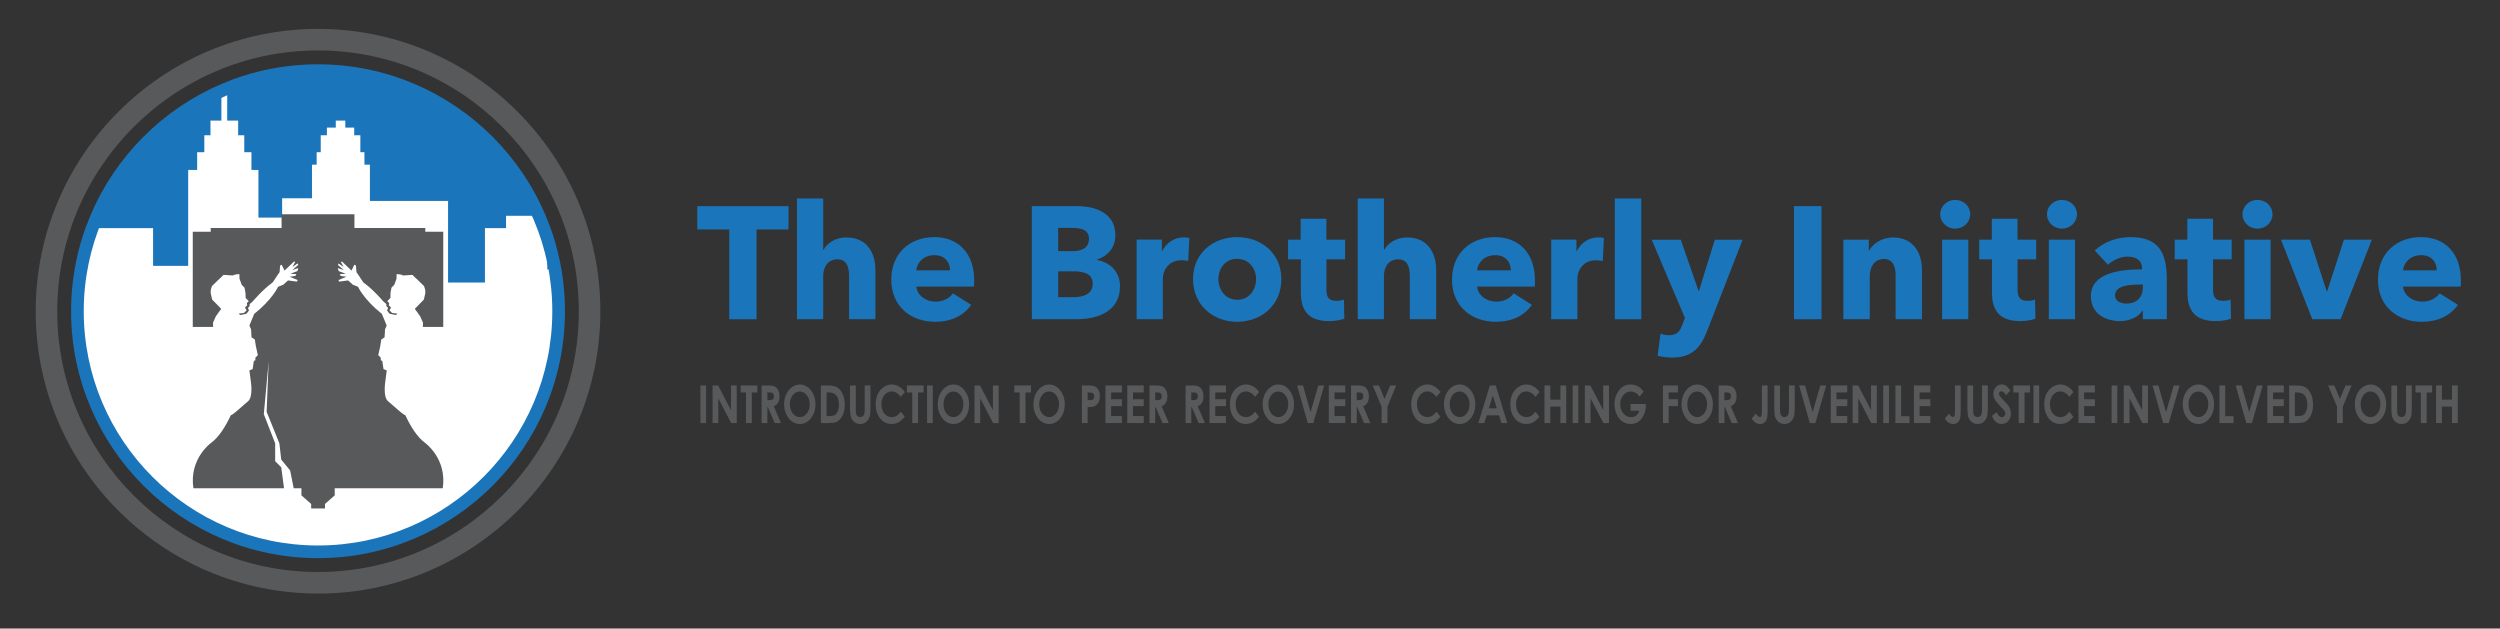 <svg xmlns="http://www.w3.org/2000/svg" xmlns:xlink="http://www.w3.org/1999/xlink" id="Layer_1" viewBox="0 0 711.11 178.79"><rect x="0" y="0" width="711.11" height="178.79" fill="#333333" stroke="none"/><defs><style>.cls-1{fill:none;}.cls-2{clip-path:url(#clippath);}.cls-3{fill:#fff;}.cls-4{fill:#1b75bb;}.cls-5{fill:#58595b;}</style><clipPath id="clippath"><path class="cls-1" d="M158.9,88.53c0,37.79-30.64,68.43-68.44,68.43S22.02,126.32,22.02,88.53,52.67,20.09,90.46,20.09s68.44,30.64,68.44,68.44Z"></path></clipPath></defs><g><g><path class="cls-4" d="M215.2,65.27v25.54h-7.77v-25.54h-9.09v-6.63h25.95v6.63h-9.09Z"></path><path class="cls-4" d="M241.51,90.8v-12.27c0-2.54-.64-4.77-3.32-4.77s-4.04,2.14-4.04,4.82v12.22h-7.45V56.45h7.45v14.59h.09c1-1.82,3.36-3.5,6.5-3.5,6.13,0,8.27,4.73,8.27,9.27v13.99h-7.5Z"></path><path class="cls-4" d="M277.05,81.53h-16.4c.23,2.5,2.72,4.27,5.41,4.27,2.36,0,4-1,5-2.36l5.18,3.27c-2.14,3.09-5.68,4.82-10.27,4.82-6.82,0-12.45-4.32-12.45-11.95s5.36-12.13,12.22-12.13,11.36,4.59,11.36,12.31c0,.59,0,1.23-.04,1.77Zm-6.82-4.63c0-2.36-1.5-4.32-4.45-4.32s-4.95,2-5.13,4.32h9.59Z"></path><path class="cls-4" d="M306.31,90.8h-12.81V58.63h12.81c5,0,10.95,1.77,10.95,8.27,0,3.54-2.14,5.91-5.27,6.95v.09c3.68,.64,6.59,3.27,6.59,7.5,0,7-6.14,9.36-12.27,9.36Zm-1.5-25.99h-3.82v6.63h4.18c2.91,0,4.59-1.23,4.59-3.5s-1.68-3.13-4.95-3.13Zm.5,12.36h-4.31v7.36h4.36c2.45,0,5.45-.68,5.45-3.82,0-2.68-2.18-3.54-5.5-3.54Z"></path><path class="cls-4" d="M337.99,74.26c-.68-.18-1.32-.23-1.91-.23-4,0-5.32,3.27-5.32,5.13v11.63h-7.45v-22.63h7.18v3.27h.09c1.14-2.27,3.36-3.91,6.13-3.91,.59,0,1.23,.05,1.59,.18l-.32,6.54Z"></path><path class="cls-4" d="M351.89,91.53c-6.81,0-12.54-4.72-12.54-12.13s5.73-11.95,12.54-11.95,12.59,4.54,12.59,11.95-5.73,12.13-12.59,12.13Zm0-17.9c-3.5,0-5.32,2.86-5.32,5.77s1.86,5.86,5.36,5.86,5.36-2.95,5.36-5.86-1.91-5.77-5.41-5.77Z"></path><path class="cls-4" d="M377.29,73.76v8.63c0,2.09,.68,3.18,2.82,3.18,.73,0,1.63-.14,2.18-.36l.09,5.45c-1,.36-2.73,.68-4.32,.68-6.05,0-8.04-3.22-8.04-8.04v-9.54h-3.64v-5.59h3.59v-5.95h7.31v5.95h5.32v5.59h-5.32Z"></path><path class="cls-4" d="M401.01,90.8v-12.27c0-2.54-.63-4.77-3.32-4.77s-4.04,2.14-4.04,4.82v12.22h-7.45V56.45h7.45v14.59h.09c1-1.82,3.36-3.5,6.5-3.5,6.13,0,8.27,4.73,8.27,9.27v13.99h-7.5Z"></path><path class="cls-4" d="M436.55,81.53h-16.4c.23,2.5,2.72,4.27,5.41,4.27,2.36,0,4-1,5-2.36l5.18,3.27c-2.13,3.09-5.68,4.82-10.27,4.82-6.82,0-12.45-4.32-12.45-11.95s5.36-12.13,12.22-12.13,11.36,4.59,11.36,12.31c0,.59,0,1.23-.05,1.77Zm-6.81-4.63c0-2.36-1.5-4.32-4.45-4.32s-4.95,2-5.13,4.32h9.59Z"></path><path class="cls-4" d="M455.91,74.26c-.68-.18-1.32-.23-1.91-.23-4,0-5.32,3.27-5.32,5.13v11.63h-7.45v-22.63h7.18v3.27h.09c1.14-2.27,3.36-3.91,6.13-3.91,.59,0,1.23,.05,1.59,.18l-.32,6.54Z"></path><path class="cls-4" d="M459.32,90.8V56.45h7.54v34.35h-7.54Z"></path><path class="cls-4" d="M485.54,94.21c-1.82,4.73-4.27,7.5-9.95,7.5-1.41,0-3-.23-4.09-.5l.82-6.27c.72,.23,1.68,.41,2.41,.41,2.32,0,3.09-1.09,3.82-3.04l.72-1.86-9.45-22.26h8.27l5.04,14.54h.14l4.5-14.54h7.91l-10.13,26.04Z"></path><path class="cls-4" d="M510.3,90.8V58.63h7.82v32.17h-7.82Z"></path><path class="cls-4" d="M539.2,90.8v-12.36c0-2.5-.68-4.77-3.36-4.77s-4,2.27-4,4.86v12.27h-7.5v-22.63h7.22v3.14h.09c1.05-2,3.64-3.77,6.77-3.77,6.09,0,8.27,4.73,8.27,9.27v13.99h-7.5Z"></path><path class="cls-4" d="M556.15,65.04c-2.41,0-4.27-1.86-4.27-4.09s1.87-4.09,4.27-4.09,4.27,1.82,4.27,4.09-1.91,4.09-4.27,4.09Zm-3.73,25.76v-22.63h7.45v22.63h-7.45Z"></path><path class="cls-4" d="M573.88,73.76v8.63c0,2.09,.68,3.18,2.81,3.18,.73,0,1.64-.14,2.18-.36l.09,5.45c-1,.36-2.72,.68-4.32,.68-6.04,0-8.04-3.22-8.04-8.04v-9.54h-3.63v-5.59h3.59v-5.95h7.31v5.95h5.31v5.59h-5.31Z"></path><path class="cls-4" d="M586.51,65.04c-2.41,0-4.27-1.86-4.27-4.09s1.86-4.09,4.27-4.09,4.27,1.82,4.27,4.09-1.91,4.09-4.27,4.09Zm-3.73,25.76v-22.63h7.45v22.63h-7.45Z"></path><path class="cls-4" d="M595.83,71.26c2.64-2.5,6.41-3.81,10.09-3.81,7.59,0,10.41,3.73,10.41,11.95v11.4h-6.82v-2.41h-.14c-1.14,1.86-3.73,2.95-6.4,2.95-3.59,0-8.23-1.77-8.23-7.09,0-6.54,7.95-7.63,14.54-7.63v-.36c0-2.23-1.77-3.27-4.09-3.27-2.13,0-4.22,1.05-5.59,2.32l-3.77-4.05Zm13.68,9.68h-.95c-3.27,0-6.95,.41-6.95,3.09,0,1.73,1.73,2.32,3.23,2.32,3,0,4.68-1.82,4.68-4.63v-.77Z"></path><path class="cls-4" d="M629.49,73.76v8.63c0,2.09,.68,3.18,2.82,3.18,.73,0,1.63-.14,2.18-.36l.09,5.45c-1,.36-2.73,.68-4.32,.68-6.05,0-8.04-3.22-8.04-8.04v-9.54h-3.64v-5.59h3.59v-5.95h7.31v5.95h5.32v5.59h-5.32Z"></path><path class="cls-4" d="M642.13,65.04c-2.41,0-4.27-1.86-4.27-4.09s1.86-4.09,4.27-4.09,4.27,1.82,4.27,4.09-1.91,4.09-4.27,4.09Zm-3.72,25.76v-22.63h7.45v22.63h-7.45Z"></path><path class="cls-4" d="M665.76,90.8h-8.04l-8.91-22.63h8.23l4.77,14.68h.14l4.77-14.68h7.95l-8.9,22.63Z"></path><path class="cls-4" d="M699.93,81.53h-16.4c.23,2.5,2.72,4.27,5.41,4.27,2.36,0,4-1,5-2.36l5.18,3.27c-2.13,3.09-5.68,4.82-10.27,4.82-6.82,0-12.45-4.32-12.45-11.95s5.36-12.13,12.22-12.13,11.36,4.59,11.36,12.31c0,.59,0,1.23-.05,1.77Zm-6.81-4.63c0-2.36-1.5-4.32-4.45-4.32s-4.95,2-5.13,4.32h9.59Z"></path></g><g><path class="cls-5" d="M199.23,109.64h1.62v10.7h-1.62v-10.7Z"></path><path class="cls-5" d="M202.69,109.64h1.57l3.67,7.04v-7.04h1.63v10.7h-1.57l-3.67-7.02v7.02h-1.63v-10.7Z"></path><path class="cls-5" d="M210.67,109.64h4.74v2.01h-1.56v8.69h-1.65v-8.69h-1.52v-2.01Z"></path><path class="cls-5" d="M216.64,109.64h1.73c.95,0,1.62,.1,2.02,.32,.4,.21,.72,.56,.97,1.05,.24,.49,.37,1.07,.37,1.74,0,.7-.13,1.29-.4,1.76-.27,.47-.68,.83-1.22,1.07l2.03,4.76h-1.79l-1.93-4.53h-.15v4.53h-1.63v-10.7Zm1.63,4.18h.51c.52,0,.87-.09,1.07-.26,.2-.17,.29-.45,.29-.85,0-.23-.05-.44-.14-.61-.1-.17-.23-.3-.39-.37-.16-.07-.46-.11-.89-.11h-.45v2.2Z"></path><path class="cls-5" d="M227.51,109.37c1.21,0,2.26,.55,3.13,1.64,.88,1.1,1.31,2.43,1.31,4.01s-.43,2.88-1.29,3.96c-.86,1.08-1.91,1.62-3.14,1.62s-2.36-.55-3.21-1.67c-.85-1.11-1.28-2.43-1.28-3.95,0-1.02,.2-1.96,.59-2.82,.4-.86,.94-1.54,1.64-2.04,.69-.5,1.44-.75,2.24-.75Zm-.02,1.99c-.79,0-1.46,.34-2,1.03-.54,.69-.81,1.56-.81,2.63,0,1.18,.34,2.12,1.02,2.81,.53,.54,1.14,.81,1.82,.81,.77,0,1.43-.35,1.98-1.05,.54-.7,.82-1.56,.82-2.58s-.27-1.88-.82-2.59c-.55-.7-1.22-1.06-2-1.06Z"></path><path class="cls-5" d="M233.49,109.64h1.93c1.25,0,2.17,.19,2.78,.58,.61,.39,1.1,1.01,1.5,1.88,.39,.87,.59,1.88,.59,3.04,0,.83-.11,1.58-.33,2.27-.22,.69-.52,1.26-.91,1.72-.39,.46-.8,.77-1.26,.95-.45,.17-1.23,.26-2.34,.26h-1.96v-10.7Zm1.62,1.96v6.75h.76c.75,0,1.29-.11,1.62-.32,.34-.21,.61-.57,.82-1.08,.21-.5,.32-1.13,.32-1.86,0-1.13-.26-2.02-.76-2.64-.46-.56-1.19-.84-2.21-.84h-.55Z"></path><path class="cls-5" d="M241.79,109.64h1.64v6.92c0,.6,.04,1.02,.13,1.26,.08,.25,.22,.44,.41,.59,.19,.15,.42,.22,.7,.22,.29,0,.54-.08,.74-.25,.21-.17,.35-.38,.43-.63,.08-.25,.12-.74,.12-1.46v-6.66h1.64v6.38c0,1.08-.05,1.82-.15,2.24-.1,.42-.28,.82-.56,1.21-.27,.39-.59,.67-.95,.86-.36,.19-.77,.28-1.25,.28-.62,0-1.16-.18-1.62-.53-.46-.36-.79-.8-.99-1.34-.2-.54-.3-1.44-.3-2.72v-6.38Z"></path><path class="cls-5" d="M257.38,111.52l-1.14,1.36c-.78-1.02-1.65-1.54-2.62-1.54-.82,0-1.51,.35-2.07,1.05-.56,.7-.84,1.56-.84,2.58,0,.71,.12,1.35,.37,1.9,.25,.55,.6,.99,1.05,1.3,.46,.31,.96,.47,1.52,.47,.47,0,.91-.11,1.3-.33,.39-.22,.82-.62,1.29-1.21l1.1,1.44c-.63,.77-1.23,1.3-1.79,1.6-.56,.3-1.21,.45-1.93,.45-1.33,0-2.42-.53-3.27-1.58-.85-1.05-1.27-2.41-1.27-4.05,0-1.07,.19-2.02,.58-2.84,.39-.83,.94-1.5,1.66-2,.72-.5,1.5-.76,2.33-.76,.71,0,1.39,.19,2.04,.56,.66,.37,1.22,.9,1.69,1.59Z"></path><path class="cls-5" d="M257.96,109.64h4.74v2.01h-1.56v8.69h-1.65v-8.69h-1.52v-2.01Z"></path><path class="cls-5" d="M263.7,109.64h1.62v10.7h-1.62v-10.7Z"></path><path class="cls-5" d="M271.21,109.37c1.21,0,2.26,.55,3.13,1.64,.87,1.1,1.31,2.43,1.31,4.01s-.43,2.88-1.29,3.96c-.86,1.08-1.91,1.62-3.14,1.62s-2.36-.55-3.21-1.67c-.85-1.11-1.28-2.43-1.28-3.95,0-1.02,.2-1.96,.59-2.82,.4-.86,.94-1.54,1.64-2.04,.69-.5,1.44-.75,2.24-.75Zm-.02,1.99c-.79,0-1.46,.34-2,1.03-.54,.69-.81,1.56-.81,2.63,0,1.18,.34,2.12,1.02,2.81,.53,.54,1.14,.81,1.82,.81,.77,0,1.43-.35,1.98-1.05,.54-.7,.82-1.56,.82-2.58s-.27-1.88-.82-2.59c-.55-.7-1.22-1.06-2-1.06Z"></path><path class="cls-5" d="M277.19,109.64h1.57l3.67,7.04v-7.04h1.63v10.7h-1.57l-3.67-7.02v7.02h-1.63v-10.7Z"></path><path class="cls-5" d="M288.52,109.64h4.74v2.01h-1.56v8.69h-1.66v-8.69h-1.52v-2.01Z"></path><path class="cls-5" d="M298.43,109.37c1.21,0,2.26,.55,3.13,1.64,.87,1.1,1.31,2.43,1.31,4.01s-.43,2.88-1.29,3.96c-.86,1.08-1.91,1.62-3.14,1.62s-2.36-.55-3.21-1.67c-.85-1.11-1.28-2.43-1.28-3.95,0-1.02,.2-1.96,.6-2.82,.4-.86,.94-1.54,1.64-2.04,.69-.5,1.44-.75,2.24-.75Zm-.02,1.99c-.79,0-1.46,.34-2,1.03-.54,.69-.81,1.56-.81,2.63,0,1.18,.34,2.12,1.02,2.81,.53,.54,1.14,.81,1.82,.81,.77,0,1.43-.35,1.98-1.05,.55-.7,.82-1.56,.82-2.58s-.27-1.88-.82-2.59c-.55-.7-1.22-1.06-2-1.06Z"></path><path class="cls-5" d="M307.74,109.64h1.73c.94,0,1.61,.11,2.03,.32,.41,.21,.74,.56,.98,1.05,.24,.48,.36,1.06,.36,1.73,0,.75-.16,1.37-.47,1.86-.31,.49-.74,.84-1.28,1.03-.31,.11-.89,.17-1.72,.17v4.53h-1.63v-10.7Zm1.63,4.18h.52c.41,0,.69-.04,.85-.11,.16-.07,.29-.19,.38-.36,.09-.17,.14-.37,.14-.61,0-.41-.13-.71-.39-.9-.19-.14-.53-.21-1.04-.21h-.46v2.2Z"></path><path class="cls-5" d="M314.44,109.64h4.68v1.99h-3.06v1.93h3.06v1.96h-3.06v2.82h3.06v2h-4.68v-10.7Z"></path><path class="cls-5" d="M320.65,109.64h4.68v1.99h-3.06v1.93h3.06v1.96h-3.06v2.82h3.06v2h-4.68v-10.7Z"></path><path class="cls-5" d="M326.96,109.64h1.73c.95,0,1.62,.1,2.02,.32,.4,.21,.73,.56,.97,1.05,.24,.49,.37,1.07,.37,1.74,0,.7-.13,1.29-.4,1.76-.27,.47-.68,.83-1.22,1.07l2.03,4.76h-1.79l-1.93-4.53h-.15v4.53h-1.63v-10.7Zm1.63,4.18h.51c.52,0,.88-.09,1.07-.26,.2-.17,.29-.45,.29-.85,0-.23-.05-.44-.14-.61-.1-.17-.23-.3-.39-.37-.16-.07-.46-.11-.9-.11h-.45v2.2Z"></path><path class="cls-5" d="M337.23,109.64h1.73c.95,0,1.62,.1,2.02,.32,.4,.21,.73,.56,.97,1.05,.24,.49,.37,1.07,.37,1.74,0,.7-.13,1.29-.4,1.76-.27,.47-.68,.83-1.22,1.07l2.03,4.76h-1.79l-1.93-4.53h-.15v4.53h-1.63v-10.7Zm1.63,4.18h.51c.52,0,.88-.09,1.07-.26,.2-.17,.29-.45,.29-.85,0-.23-.05-.44-.14-.61-.1-.17-.23-.3-.39-.37-.16-.07-.46-.11-.9-.11h-.45v2.2Z"></path><path class="cls-5" d="M344.05,109.64h4.68v1.99h-3.06v1.93h3.06v1.96h-3.06v2.82h3.06v2h-4.68v-10.7Z"></path><path class="cls-5" d="M358.14,111.52l-1.14,1.36c-.78-1.02-1.65-1.54-2.62-1.54-.82,0-1.51,.35-2.07,1.05-.56,.7-.84,1.56-.84,2.58,0,.71,.12,1.35,.37,1.9,.25,.55,.6,.99,1.06,1.3,.45,.31,.96,.47,1.51,.47,.47,0,.91-.11,1.3-.33,.39-.22,.83-.62,1.29-1.21l1.11,1.44c-.63,.77-1.23,1.3-1.8,1.6-.56,.3-1.21,.45-1.93,.45-1.33,0-2.42-.53-3.27-1.58-.85-1.05-1.27-2.41-1.27-4.05,0-1.07,.19-2.02,.58-2.84,.39-.83,.94-1.5,1.66-2,.72-.5,1.5-.76,2.33-.76,.71,0,1.39,.19,2.04,.56,.66,.37,1.22,.9,1.69,1.59Z"></path><path class="cls-5" d="M363.62,109.37c1.21,0,2.26,.55,3.13,1.64,.87,1.1,1.31,2.43,1.31,4.01s-.43,2.88-1.29,3.96c-.86,1.08-1.91,1.62-3.13,1.62-1.29,0-2.36-.55-3.21-1.67-.85-1.11-1.28-2.43-1.28-3.95,0-1.02,.2-1.96,.6-2.82,.4-.86,.94-1.54,1.63-2.04,.69-.5,1.44-.75,2.24-.75Zm-.02,1.99c-.8,0-1.46,.34-2,1.03-.54,.69-.81,1.56-.81,2.63,0,1.18,.34,2.12,1.02,2.81,.53,.54,1.14,.81,1.82,.81,.77,0,1.43-.35,1.98-1.05,.54-.7,.82-1.56,.82-2.58s-.27-1.88-.82-2.59c-.55-.7-1.22-1.06-2-1.06Z"></path><path class="cls-5" d="M368.95,109.64h1.68l2.16,7.6,2.19-7.6h1.68l-3.09,10.7h-1.58l-3.04-10.7Z"></path><path class="cls-5" d="M377.97,109.64h4.68v1.99h-3.06v1.93h3.06v1.96h-3.06v2.82h3.06v2h-4.68v-10.7Z"></path><path class="cls-5" d="M384.28,109.64h1.73c.95,0,1.62,.1,2.02,.32,.41,.21,.73,.56,.97,1.05,.25,.49,.37,1.07,.37,1.74,0,.7-.13,1.29-.4,1.76-.27,.47-.68,.83-1.22,1.07l2.04,4.76h-1.79l-1.93-4.53h-.15v4.53h-1.63v-10.7Zm1.63,4.18h.51c.52,0,.88-.09,1.07-.26,.2-.17,.29-.45,.29-.85,0-.23-.05-.44-.14-.61-.1-.17-.23-.3-.39-.37-.17-.07-.46-.11-.9-.11h-.45v2.2Z"></path><path class="cls-5" d="M390.48,109.64h1.75l1.6,3.85,1.59-3.85h1.73l-2.51,6.07v4.63h-1.65v-4.63l-2.52-6.07Z"></path><path class="cls-5" d="M409.72,111.52l-1.14,1.36c-.78-1.02-1.65-1.54-2.62-1.54-.82,0-1.51,.35-2.07,1.05-.56,.7-.84,1.56-.84,2.58,0,.71,.12,1.35,.37,1.9,.25,.55,.6,.99,1.06,1.3,.46,.31,.96,.47,1.52,.47,.47,0,.91-.11,1.3-.33,.39-.22,.82-.62,1.29-1.21l1.11,1.44c-.63,.77-1.24,1.3-1.8,1.6-.57,.3-1.21,.45-1.93,.45-1.34,0-2.43-.53-3.27-1.58-.85-1.05-1.28-2.41-1.28-4.05,0-1.07,.2-2.02,.58-2.84,.38-.83,.94-1.5,1.66-2,.72-.5,1.5-.76,2.33-.76,.71,0,1.39,.19,2.04,.56,.66,.37,1.22,.9,1.7,1.59Z"></path><path class="cls-5" d="M415.2,109.37c1.21,0,2.26,.55,3.13,1.64,.87,1.1,1.31,2.43,1.31,4.01s-.43,2.88-1.29,3.96c-.86,1.08-1.91,1.62-3.14,1.62s-2.36-.55-3.21-1.67c-.85-1.11-1.28-2.43-1.28-3.95,0-1.02,.2-1.96,.6-2.82,.4-.86,.94-1.54,1.64-2.04,.69-.5,1.44-.75,2.24-.75Zm-.02,1.99c-.79,0-1.46,.34-2,1.03-.54,.69-.81,1.56-.81,2.63,0,1.18,.34,2.12,1.02,2.81,.53,.54,1.14,.81,1.82,.81,.77,0,1.43-.35,1.98-1.05,.54-.7,.82-1.56,.82-2.58s-.28-1.88-.83-2.59c-.54-.7-1.21-1.06-2-1.06Z"></path><path class="cls-5" d="M423.79,109.64h1.66l3.3,10.7h-1.69l-.67-2.2h-3.5l-.7,2.2h-1.69l3.3-10.7Zm.84,2.84l-1.15,3.67h2.29l-1.15-3.67Z"></path><path class="cls-5" d="M437.9,111.52l-1.14,1.36c-.77-1.02-1.65-1.54-2.62-1.54-.82,0-1.51,.35-2.07,1.05-.56,.7-.84,1.56-.84,2.58,0,.71,.12,1.35,.37,1.9,.25,.55,.6,.99,1.06,1.3,.45,.31,.96,.47,1.51,.47,.48,0,.91-.11,1.3-.33,.39-.22,.83-.62,1.29-1.21l1.11,1.44c-.63,.77-1.23,1.3-1.8,1.6-.56,.3-1.21,.45-1.93,.45-1.33,0-2.42-.53-3.27-1.58-.85-1.05-1.27-2.41-1.27-4.05,0-1.07,.19-2.02,.58-2.84,.39-.83,.94-1.5,1.66-2,.72-.5,1.5-.76,2.33-.76,.71,0,1.39,.19,2.04,.56,.66,.37,1.22,.9,1.7,1.59Z"></path><path class="cls-5" d="M439.32,109.64h1.66v4.04h2.87v-4.04h1.65v10.7h-1.65v-4.69h-2.87v4.69h-1.66v-10.7Z"></path><path class="cls-5" d="M447.33,109.64h1.62v10.7h-1.62v-10.7Z"></path><path class="cls-5" d="M450.79,109.64h1.57l3.67,7.04v-7.04h1.63v10.7h-1.57l-3.67-7.02v7.02h-1.63v-10.7Z"></path><path class="cls-5" d="M467.54,111.38l-1.15,1.42c-.73-.96-1.58-1.44-2.55-1.44-.84,0-1.55,.35-2.12,1.05-.57,.7-.86,1.55-.86,2.55s.29,1.91,.89,2.62c.59,.72,1.32,1.08,2.19,1.08,.57,0,1.04-.15,1.43-.44,.38-.29,.7-.76,.94-1.39h-2.49v-1.91h4.32v.45c0,.94-.18,1.82-.58,2.66-.39,.84-.89,1.48-1.51,1.92-.62,.44-1.35,.66-2.18,.66-.89,0-1.69-.24-2.38-.72-.69-.48-1.25-1.17-1.65-2.06-.41-.89-.61-1.85-.61-2.89,0-1.42,.38-2.65,1.13-3.7,.89-1.25,2.05-1.87,3.47-1.87,.75,0,1.44,.17,2.09,.52,.54,.29,1.08,.79,1.61,1.5Z"></path><path class="cls-5" d="M473.01,109.64h4.26v1.98h-2.63v1.94h2.63v1.96h-2.63v4.82h-1.62v-10.7Z"></path><path class="cls-5" d="M482.77,109.37c1.21,0,2.26,.55,3.13,1.64,.87,1.1,1.31,2.43,1.31,4.01s-.43,2.88-1.29,3.96c-.86,1.08-1.91,1.62-3.13,1.62-1.29,0-2.36-.55-3.21-1.67-.85-1.11-1.28-2.43-1.28-3.95,0-1.02,.2-1.96,.6-2.82,.4-.86,.94-1.54,1.64-2.04,.69-.5,1.44-.75,2.24-.75Zm-.02,1.99c-.8,0-1.46,.34-2,1.03-.54,.69-.81,1.56-.81,2.63,0,1.18,.34,2.12,1.02,2.81,.53,.54,1.14,.81,1.82,.81,.77,0,1.43-.35,1.98-1.05,.54-.7,.82-1.56,.82-2.58s-.27-1.88-.82-2.59c-.55-.7-1.22-1.06-2-1.06Z"></path><path class="cls-5" d="M488.86,109.64h1.73c.95,0,1.62,.1,2.02,.32,.4,.21,.72,.56,.97,1.05,.24,.49,.37,1.07,.37,1.74,0,.7-.14,1.29-.4,1.76-.27,.47-.68,.83-1.22,1.07l2.03,4.76h-1.78l-1.93-4.53h-.15v4.53h-1.63v-10.7Zm1.63,4.18h.51c.52,0,.88-.09,1.07-.26,.2-.17,.29-.45,.29-.85,0-.23-.05-.44-.15-.61-.1-.17-.23-.3-.39-.37-.16-.07-.46-.11-.89-.11h-.45v2.2Z"></path><path class="cls-5" d="M501.15,109.64h1.64v7.1c0,1.13-.07,1.92-.22,2.38-.14,.45-.38,.82-.71,1.09-.33,.27-.73,.4-1.19,.4-.95,0-1.75-.52-2.41-1.55l1.18-1.38c.26,.37,.49,.62,.67,.74,.18,.12,.36,.19,.53,.19s.31-.09,.39-.28c.08-.18,.13-.59,.13-1.21v-7.48Z"></path><path class="cls-5" d="M504.69,109.64h1.63v6.92c0,.6,.04,1.02,.13,1.26s.22,.44,.41,.59c.19,.15,.43,.22,.7,.22s.54-.08,.74-.25c.21-.17,.35-.38,.43-.63,.08-.25,.12-.74,.12-1.46v-6.66h1.64v6.38c0,1.08-.05,1.82-.15,2.24-.09,.42-.28,.82-.55,1.21-.28,.39-.59,.67-.95,.86-.36,.19-.77,.28-1.25,.28-.62,0-1.16-.18-1.62-.53-.46-.36-.79-.8-.99-1.34-.2-.54-.29-1.44-.29-2.72v-6.38Z"></path><path class="cls-5" d="M511.75,109.64h1.68l2.16,7.6,2.19-7.6h1.68l-3.09,10.7h-1.58l-3.04-10.7Z"></path><path class="cls-5" d="M520.76,109.64h4.68v1.99h-3.06v1.93h3.06v1.96h-3.06v2.82h3.06v2h-4.68v-10.7Z"></path><path class="cls-5" d="M526.97,109.64h1.57l3.67,7.04v-7.04h1.63v10.7h-1.57l-3.67-7.02v7.02h-1.63v-10.7Z"></path><path class="cls-5" d="M535.68,109.64h1.62v10.7h-1.62v-10.7Z"></path><path class="cls-5" d="M539.14,109.64h1.63v8.76h2.38v1.94h-4.01v-10.7Z"></path><path class="cls-5" d="M544.4,109.64h4.68v1.99h-3.06v1.93h3.06v1.96h-3.06v2.82h3.06v2h-4.68v-10.7Z"></path><path class="cls-5" d="M556.08,109.64h1.63v7.1c0,1.13-.07,1.92-.21,2.38-.14,.45-.38,.82-.71,1.09-.33,.27-.73,.4-1.19,.4-.95,0-1.75-.52-2.41-1.55l1.18-1.38c.26,.37,.48,.62,.66,.74,.18,.12,.36,.19,.53,.19s.3-.09,.39-.28c.08-.18,.13-.59,.13-1.21v-7.48Z"></path><path class="cls-5" d="M559.62,109.64h1.63v6.92c0,.6,.04,1.02,.13,1.26,.08,.25,.22,.44,.41,.59,.19,.15,.43,.22,.7,.22s.54-.08,.74-.25c.21-.17,.35-.38,.43-.63,.08-.25,.12-.74,.12-1.46v-6.66h1.64v6.38c0,1.08-.05,1.82-.15,2.24-.09,.42-.28,.82-.55,1.21-.28,.39-.59,.67-.95,.86-.36,.19-.77,.28-1.25,.28-.62,0-1.16-.18-1.62-.53-.46-.36-.79-.8-.99-1.34-.2-.54-.29-1.44-.29-2.72v-6.38Z"></path><path class="cls-5" d="M571.82,111.09l-1.21,1.33c-.43-.74-.86-1.11-1.3-1.11-.21,0-.39,.07-.52,.21-.14,.14-.2,.3-.2,.48s.05,.35,.14,.51c.13,.21,.53,.67,1.2,1.38,.63,.65,1,1.06,1.14,1.23,.33,.42,.56,.82,.7,1.2,.14,.38,.21,.8,.21,1.25,0,.88-.24,1.6-.73,2.17-.49,.57-1.12,.86-1.9,.86-.61,0-1.14-.19-1.6-.56-.45-.37-.84-.96-1.16-1.76l1.37-1.03c.41,.95,.89,1.42,1.43,1.42,.28,0,.51-.1,.71-.31,.19-.2,.29-.44,.29-.71,0-.24-.07-.49-.22-.73-.14-.24-.46-.61-.95-1.11-.94-.95-1.54-1.68-1.81-2.2-.27-.52-.41-1.03-.41-1.55,0-.74,.23-1.38,.68-1.91,.46-.53,1.01-.8,1.68-.8,.43,0,.84,.12,1.23,.37,.38,.25,.8,.7,1.26,1.35Z"></path><path class="cls-5" d="M572.68,109.64h4.74v2.01h-1.56v8.69h-1.66v-8.69h-1.52v-2.01Z"></path><path class="cls-5" d="M578.42,109.64h1.62v10.7h-1.62v-10.7Z"></path><path class="cls-5" d="M589.77,111.52l-1.14,1.36c-.78-1.02-1.65-1.54-2.62-1.54-.82,0-1.51,.35-2.07,1.05-.56,.7-.84,1.56-.84,2.58,0,.71,.12,1.35,.37,1.9,.25,.55,.6,.99,1.06,1.3,.46,.31,.96,.47,1.52,.47,.47,0,.91-.11,1.3-.33,.39-.22,.82-.62,1.29-1.21l1.11,1.44c-.63,.77-1.23,1.3-1.8,1.6-.57,.3-1.21,.45-1.93,.45-1.34,0-2.43-.53-3.27-1.58-.85-1.05-1.28-2.41-1.28-4.05,0-1.07,.2-2.02,.58-2.84,.38-.83,.94-1.5,1.66-2,.72-.5,1.5-.76,2.33-.76,.71,0,1.39,.19,2.04,.56,.66,.37,1.22,.9,1.69,1.59Z"></path><path class="cls-5" d="M591.2,109.64h4.68v1.99h-3.06v1.93h3.06v1.96h-3.06v2.82h3.06v2h-4.68v-10.7Z"></path><path class="cls-5" d="M600.63,109.64h1.62v10.7h-1.62v-10.7Z"></path><path class="cls-5" d="M604.09,109.64h1.57l3.67,7.04v-7.04h1.63v10.7h-1.57l-3.67-7.02v7.02h-1.63v-10.7Z"></path><path class="cls-5" d="M612.27,109.64h1.68l2.16,7.6,2.19-7.6h1.68l-3.09,10.7h-1.58l-3.04-10.7Z"></path><path class="cls-5" d="M625.33,109.37c1.21,0,2.26,.55,3.13,1.64,.87,1.1,1.31,2.43,1.31,4.01s-.43,2.88-1.29,3.96c-.86,1.08-1.91,1.62-3.13,1.62-1.29,0-2.36-.55-3.21-1.67-.85-1.11-1.28-2.43-1.28-3.95,0-1.02,.2-1.96,.6-2.82,.4-.86,.94-1.54,1.63-2.04,.69-.5,1.44-.75,2.24-.75Zm-.02,1.99c-.8,0-1.46,.34-2,1.03-.54,.69-.81,1.56-.81,2.63,0,1.18,.34,2.12,1.02,2.81,.53,.54,1.14,.81,1.82,.81,.77,0,1.43-.35,1.98-1.05,.54-.7,.82-1.56,.82-2.58s-.27-1.88-.82-2.59c-.55-.7-1.22-1.06-2-1.06Z"></path><path class="cls-5" d="M631.31,109.64h1.63v8.76h2.38v1.94h-4.01v-10.7Z"></path><path class="cls-5" d="M635.92,109.64h1.68l2.16,7.6,2.19-7.6h1.68l-3.09,10.7h-1.58l-3.04-10.7Z"></path><path class="cls-5" d="M644.93,109.64h4.68v1.99h-3.06v1.93h3.06v1.96h-3.06v2.82h3.06v2h-4.68v-10.7Z"></path><path class="cls-5" d="M651.14,109.64h1.93c1.25,0,2.17,.19,2.78,.58,.6,.39,1.1,1.01,1.49,1.88,.39,.87,.59,1.88,.59,3.04,0,.83-.11,1.58-.33,2.27-.22,.69-.52,1.26-.91,1.72-.39,.46-.8,.77-1.26,.95-.45,.17-1.23,.26-2.34,.26h-1.96v-10.7Zm1.62,1.96v6.75h.76c.75,0,1.29-.11,1.63-.32,.34-.21,.61-.57,.83-1.08,.21-.5,.32-1.13,.32-1.86,0-1.13-.26-2.02-.76-2.64-.46-.56-1.2-.84-2.21-.84h-.55Z"></path><path class="cls-5" d="M662.23,109.64h1.75l1.6,3.85,1.59-3.85h1.73l-2.51,6.07v4.63h-1.64v-4.63l-2.52-6.07Z"></path><path class="cls-5" d="M674.29,109.37c1.21,0,2.26,.55,3.13,1.64,.87,1.1,1.31,2.43,1.31,4.01s-.43,2.88-1.29,3.96c-.86,1.08-1.91,1.62-3.14,1.62s-2.35-.55-3.21-1.67c-.85-1.11-1.28-2.43-1.28-3.95,0-1.02,.2-1.96,.6-2.82,.4-.86,.94-1.54,1.64-2.04,.69-.5,1.44-.75,2.24-.75Zm-.02,1.99c-.79,0-1.46,.34-2,1.03-.54,.69-.81,1.56-.81,2.63,0,1.18,.34,2.12,1.02,2.81,.53,.54,1.14,.81,1.82,.81,.78,0,1.43-.35,1.98-1.05,.54-.7,.82-1.56,.82-2.58s-.28-1.88-.83-2.59c-.54-.7-1.21-1.06-2-1.06Z"></path><path class="cls-5" d="M680.21,109.64h1.64v6.92c0,.6,.04,1.02,.12,1.26,.08,.25,.22,.44,.42,.59,.19,.15,.42,.22,.69,.22,.29,0,.54-.08,.75-.25,.21-.17,.35-.38,.43-.63,.08-.25,.12-.74,.12-1.46v-6.66h1.64v6.38c0,1.08-.05,1.82-.14,2.24-.1,.42-.29,.82-.56,1.21-.27,.39-.59,.67-.95,.86-.36,.19-.77,.28-1.25,.28-.62,0-1.16-.18-1.62-.53-.46-.36-.79-.8-.99-1.34-.2-.54-.3-1.44-.3-2.72v-6.38Z"></path><path class="cls-5" d="M687.07,109.64h4.74v2.01h-1.56v8.69h-1.66v-8.69h-1.52v-2.01Z"></path><path class="cls-5" d="M692.92,109.64h1.66v4.04h2.87v-4.04h1.65v10.7h-1.65v-4.69h-2.87v4.69h-1.66v-10.7Z"></path></g></g><g><path class="cls-4" d="M158.9,88.53c0,37.79-30.64,68.43-68.44,68.43S22.02,126.32,22.02,88.53,52.67,20.09,90.46,20.09s68.44,30.64,68.44,68.44Z"></path><path class="cls-5" d="M90.46,168.83c-44.28,0-80.31-36.03-80.31-80.31S46.18,8.22,90.46,8.22s80.31,36.03,80.31,80.31-36.03,80.31-80.31,80.31Zm0-154.48C49.56,14.35,16.28,47.63,16.28,88.53s33.28,74.17,74.18,74.17,74.18-33.27,74.18-74.17S131.36,14.35,90.46,14.35Z"></path><g class="cls-2"><polygon class="cls-3" points="190.88 89.91 190.88 66.98 187.14 66.98 187.14 60.39 166.66 60.39 166.66 65.39 161.17 65.39 161.17 76.62 155.67 76.62 155.67 61.39 143.94 61.39 143.94 64.89 137.94 64.89 137.94 80.37 127.45 80.37 127.45 57.15 105.22 57.15 105.22 46.83 103.66 46.83 103.66 43.29 102.5 43.29 102.5 38.48 100.75 38.48 100.75 36.3 98.22 36.3 98.22 34.3 95.51 34.3 95.51 36.3 92.98 36.3 92.98 38.48 91.23 38.48 91.23 43.29 90.07 43.29 90.07 46.83 88.74 46.83 88.74 56.4 80.25 56.4 80.25 61.89 73.51 61.89 73.51 48.33 71.52 48.33 71.52 43.29 69.48 43.29 69.48 38.48 67.74 38.48 67.74 34.3 64.63 34.3 64.63 15.04 62.97 15.04 62.97 34.3 59.87 34.3 59.87 38.48 58.12 38.48 58.12 43.29 56.08 43.29 56.08 48.33 53.53 48.33 53.53 75.63 43.54 75.63 43.54 64.89 21.57 64.89 21.57 89.91 16.58 89.91 16.58 162.15 193.43 162.15 193.43 89.91 190.88 89.91"></polygon></g><path class="cls-5" d="M126.08,92.99v-27.07h-5.11v-1.07h-20.15v-3.91h-20.73v3.91h-20.15v1.07h-5.11v27.07h5.8l-.05-1.18,.82-1.85,1.52-2.11-.39-.4-1.28-1.32-.9-.92-.42-1.82,.02-.95,.33-1.06,1.78-1.74s1.24-1.1,1.4-1.36c.16-.27,2.76,.25,3.03-.01,.27-.27,1.6-.3,1.6-.3l.04,1.33,.62,1.7,.8,.83,.28,1.48,.04,1.44,.89,.92-.54,.53,.1,.64-.64,.63,.46,.81-.75,.73-1.49,.19,.4,.41,1.82-.38,.7-.92-.29-.73,.48-.5v-.58l.88-.77s2.84-3.38,5.68-5.4l1.51-2.28,.45-.63,.14-1.9,.47-.22,.3,.64,.49,1.03,2.7-2.58,.33,.1-.75,1.45,1.43-1.02,.2,.43-1.68,1.45,1.7-.54-.28,.86-2.01,.74,1.73,.12-.28,.5-1.62,.24,2.29,.95-.26,.43-2.51-.33-1.33,1.21-1.5,.6s-1.59,3.58-6.78,7.7l-1.37,3.32,.47,1.05,.13,2.29,.95,.65,.3,1.92,.56,2.52-.7,.68-.02,.78-.42,.16-.35,2.34-.92,.36,.43,3.3s.66,4.27-.8,5.47c-1.47,1.2-3.73,3.34-4.4,3.73-.08,.05-.26,.14-.52,.27-1.41,3.01-3.33,6.22-5.62,7.86,0,0-6.28,4.48-5.02,12.9h25.78l-.79-5.97-1.73-1.73v-5.07l-3.23-8.3,1.38-15.05-.58,14.36,3.63,8.99,.52,4.61,2.54,3.11,1.01,5.05h2.2v2.02l2.77,2.45v1.28h3.93v-1.28l2.77-2.45v-2.02h30.73c1.26-8.42-5.02-12.9-5.02-12.9-2.29-1.64-4.21-4.85-5.62-7.86-.26-.12-.44-.22-.52-.27-.67-.4-2.94-2.53-4.4-3.73-1.47-1.2-.8-5.47-.8-5.47l.43-3.3-.92-.36-.35-2.34-.42-.16-.03-.78-.7-.68,.56-2.52,.29-1.92,.95-.65,.13-2.29,.47-1.05-1.37-3.32c-5.19-4.13-6.77-7.7-6.77-7.7l-1.5-.6-1.32-1.21-2.52,.33-.26-.43,2.29-.95-1.62-.24-.28-.5,1.72-.12-2.01-.74-.28-.86,1.7,.54-1.64-1.42,.2-.43,1.38,.99-.75-1.45,.33-.1,2.7,2.58,.49-1.03,.3-.64,.47,.22,.14,1.9,.45,.63,1.51,2.28c2.84,2.02,5.68,5.4,5.68,5.4l.88,.77v.58l.48,.5-.29,.73,.69,.92,1.82,.38,.4-.41-1.49-.19-.75-.73,.46-.81-.64-.63,.1-.64-.53-.53,.89-.92,.03-1.44,.27-1.48,.81-.83,.62-1.7,.03-1.33s1.33,.03,1.6,.3c.27,.26,2.87-.25,3.03,.01,.16,.26,1.4,1.36,1.4,1.36l1.78,1.74,.33,1.06,.03,.95-.42,1.82-.89,.92-1.29,1.32-.39,.4,1.52,2.11,.82,1.85-.05,1.18h5.8Z"></path><path class="cls-4" d="M90.46,158.76c-38.73,0-70.24-31.51-70.24-70.23S51.73,18.29,90.46,18.29s70.24,31.51,70.24,70.24-31.51,70.23-70.24,70.23Zm0-136.87c-36.74,0-66.64,29.89-66.64,66.64s29.89,66.63,66.64,66.63,66.64-29.89,66.64-66.63S127.2,21.89,90.46,21.89Z"></path></g></svg>